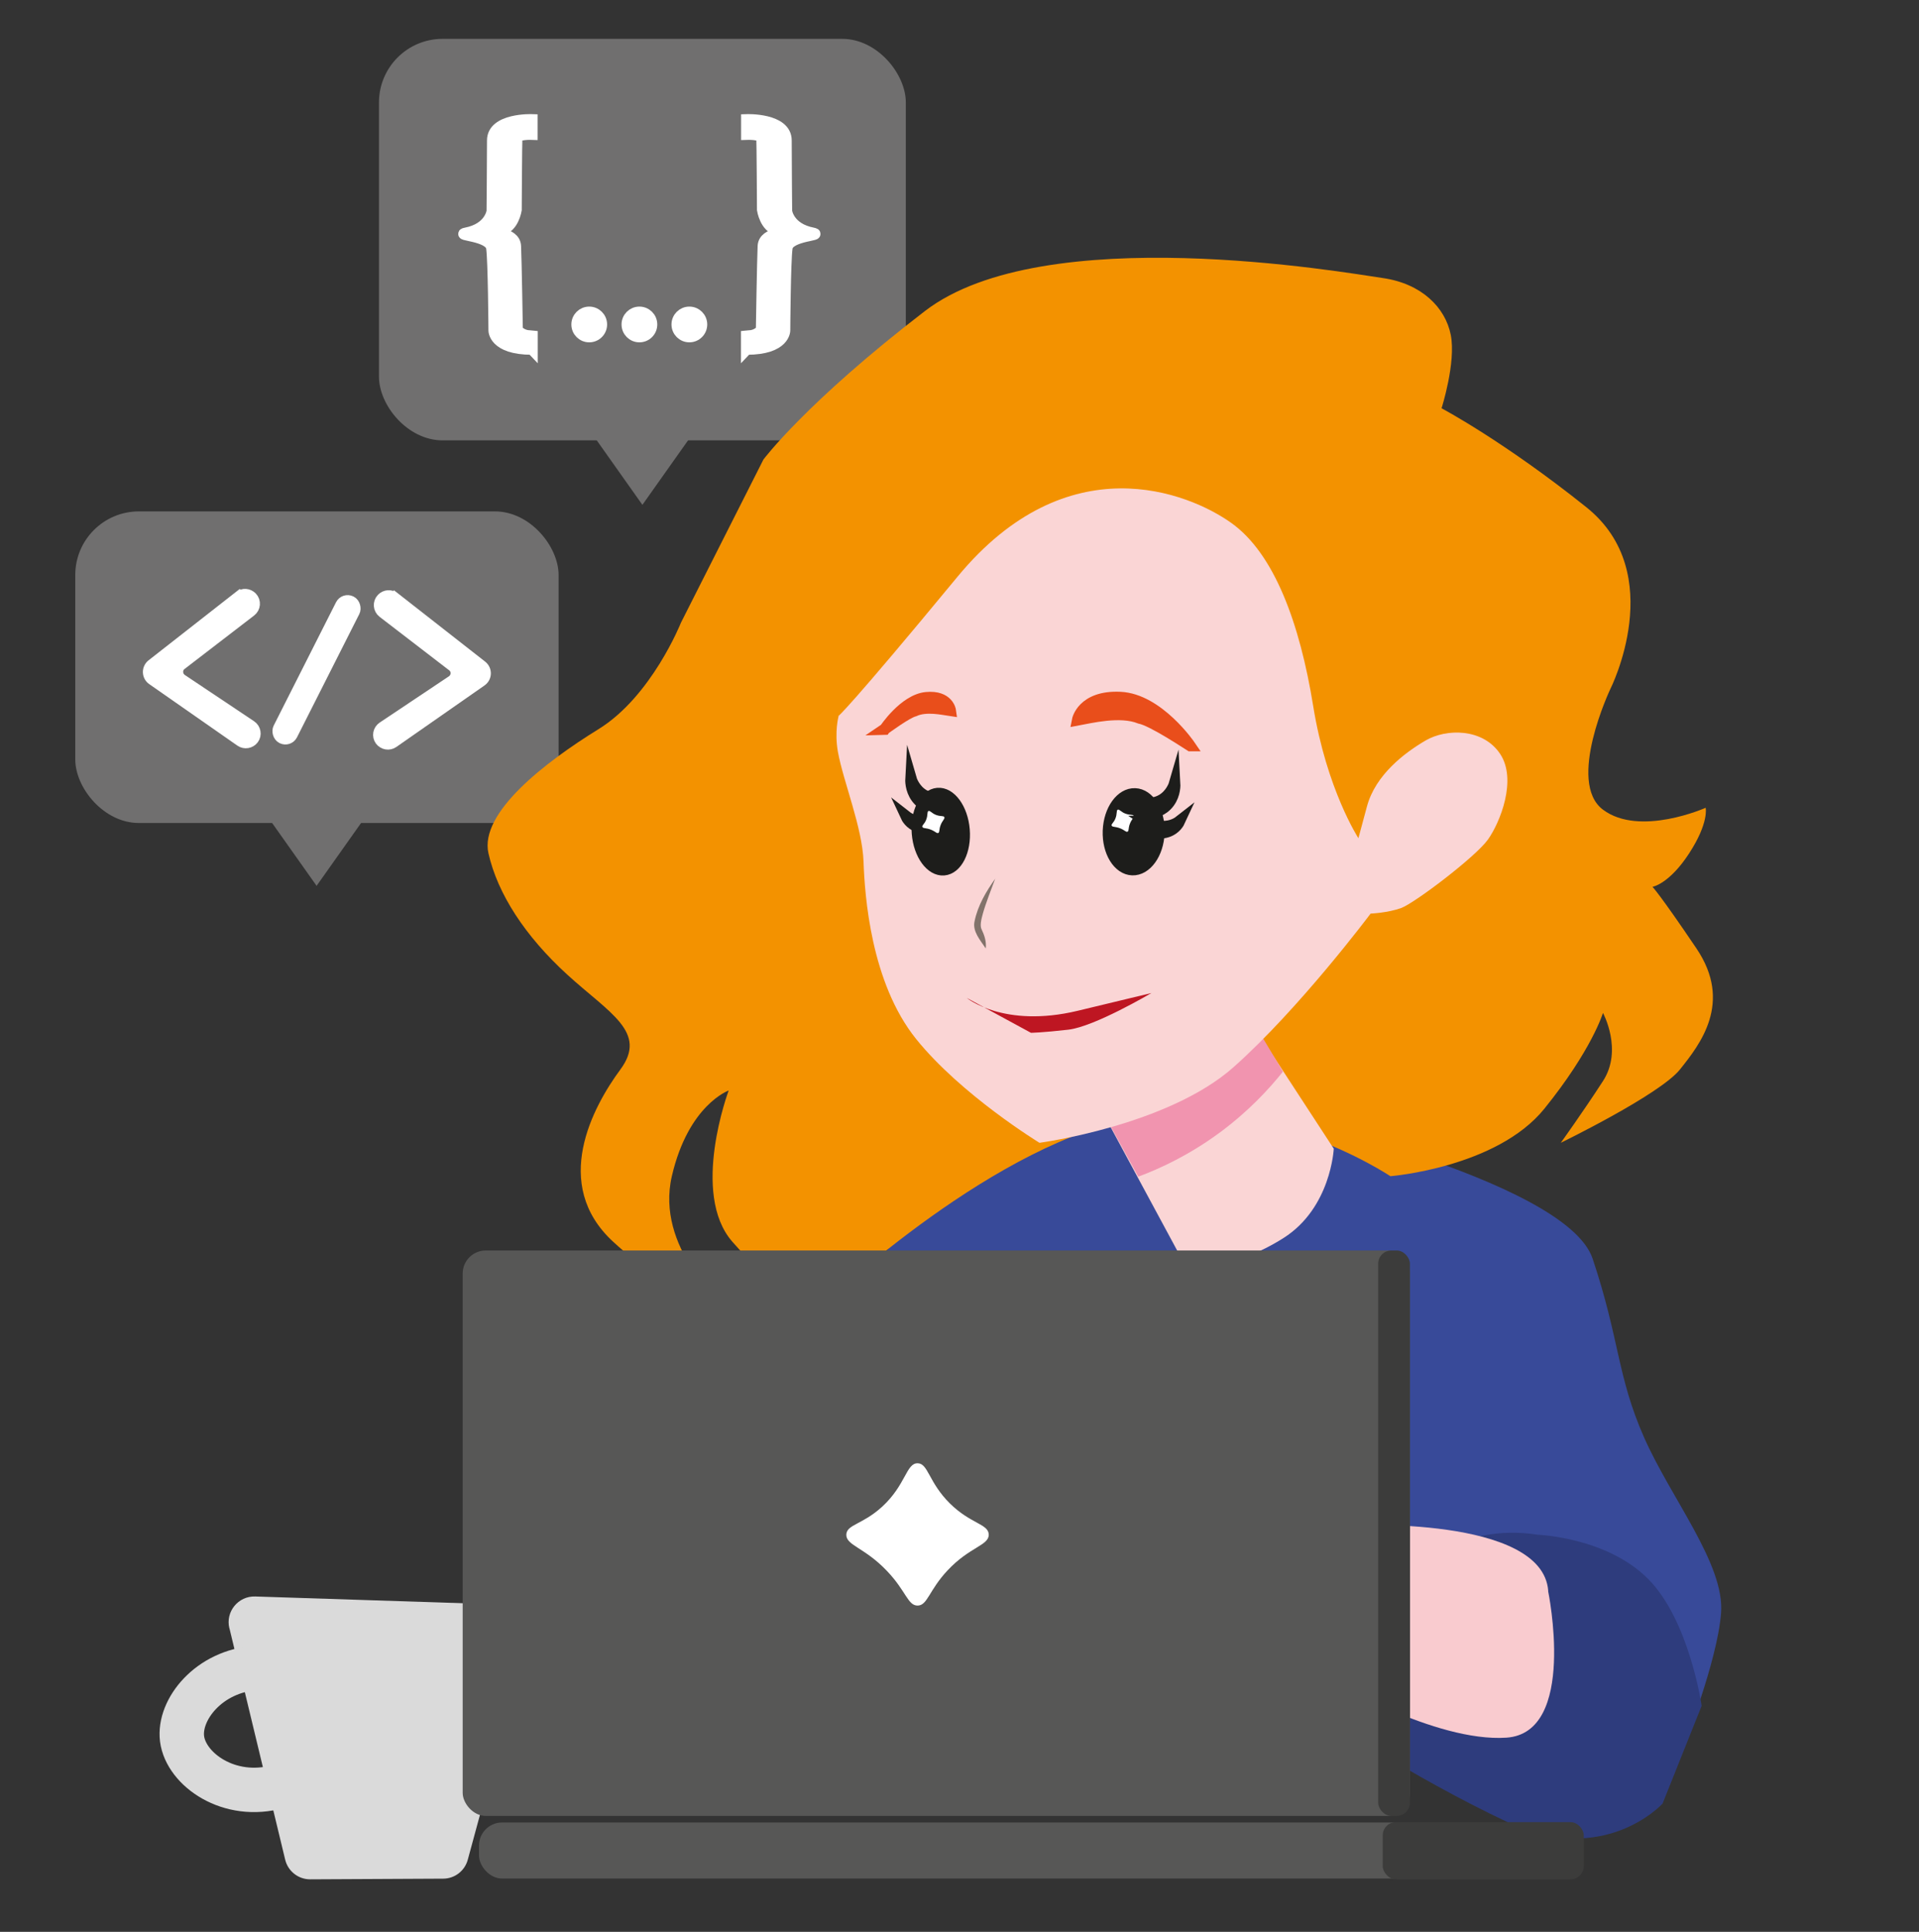 <?xml version="1.0" encoding="UTF-8"?>
<svg id="coding" xmlns="http://www.w3.org/2000/svg" viewBox="0 0 172.87 174.03">
  <rect x="0" y="0" width="172.87" height="174.03" fill="#333333" stroke="none"/>
  <defs>
    <style>
      .cls-1 {
        fill: #706f6f;
      }

      .cls-2 {
        fill: #82736b;
      }

      .cls-3 {
        fill: #dadada;
      }

      .cls-4 {
        stroke: #fff;
      }

      .cls-4, .cls-5 {
        fill: #fff;
      }

      .cls-4, .cls-6, .cls-7, .cls-8, .cls-9 {
        stroke-miterlimit: 10;
      }

      .cls-6 {
        stroke: #dadada;
        stroke-width: 4px;
      }

      .cls-6, .cls-9 {
        fill: none;
      }

      .cls-10 {
        fill: #2e3c7d;
      }

      .cls-11 {
        fill: #3c3c3b;
      }

      .cls-12 {
        fill: #f39200;
      }

      .cls-13 {
        fill: #f9cbcf;
      }

      .cls-14 {
        fill: #384a99;
      }

      .cls-15 {
        fill: #fad5d5;
      }

      .cls-7 {
        fill: #e94e1b;
        stroke: #e94e1b;
      }

      .cls-16 {
        fill: #575756;
      }

      .cls-8 {
        fill: #1d1d1b;
      }

      .cls-8, .cls-9 {
        stroke: #1d1d1b;
      }

      .cls-17 {
        fill: #be1622;
      }

      .cls-18 {
        fill: #f194af;
      }

      @keyframes simpleFloat {
  0% {
    transform: translateY(0);
  }
  50% {
    transform: translateY(-6px);
  }
  100% {
    transform: translateY(0);
  }
}

#code1,
#code2 {
  animation: simpleFloat 3s ease-in-out infinite;
}

/* Offset for code2 */
#code2 {
  animation-delay: 1.5s;
}

    </style>
  </defs>
  <g id="code1">
    <polygon class="cls-1" points="52.25 37.54 57.87 45.48 63.49 37.54 52.25 37.54"/>
    <rect class="cls-1" x="34.14" y="3.5" width="47.46" height="36.17" rx="5.73" ry="5.73"/>
    <path class="cls-4" d="M47.93,31.46c-3.47,0-3.43-1.7-3.43-1.7,0,0-.04-6.32-.21-7.44s-3.31-1.13-2.32-1.32c2.19-.42,2.36-1.98,2.36-1.98,0,0,.04-4.37.04-6.37s3.56-1.87,3.56-1.87v1.32s-1.34-.05-1.37.33-.06,6.47-.06,6.47c0,0-.25,1.63-1.38,1.8-1.23.19-1.13.23-1.13.23,0,0,2.39-.07,2.45,1.24s.16,7.57.16,7.57c0,0,.39.5,1.09.51.07,0,.25.02.25.02v1.2Z"/>
    <path class="cls-4" d="M67.26,31.46c3.47,0,3.43-1.7,3.43-1.7,0,0,.04-6.32.21-7.44s3.31-1.13,2.32-1.32c-2.19-.42-2.36-1.98-2.36-1.98,0,0-.04-4.37-.04-6.37s-3.56-1.87-3.56-1.87v1.32s1.34-.05,1.37.33.06,6.47.06,6.47c0,0,.25,1.63,1.38,1.8,1.23.19,1.13.23,1.13.23,0,0-2.39-.07-2.45,1.24s-.16,7.57-.16,7.57c0,0-.39.5-1.09.51-.07,0-.25.02-.25.02v1.2Z"/>
    <circle class="cls-4" cx="53.08" cy="29.23" r="1.11"/>
    <circle class="cls-4" cx="57.6" cy="29.23" r="1.11"/>
    <circle class="cls-4" cx="62.1" cy="29.23" r="1.11"/>
  </g>
  <g id="code2">
    <rect class="cls-1" x="6.78" y="46.07" width="43.54" height="28.07" rx="5.73" ry="5.73"/>
    <g>
      <path class="cls-4" d="M21.56,53.72l-7.87,6.16c-.44.35-.42,1.02.04,1.34l7.94,5.54c.37.26.88.17,1.15-.19h0c.28-.38.18-.92-.21-1.18l-6.24-4.17c-.47-.32-.5-1.01-.05-1.35l6.27-4.82c.39-.3.44-.88.09-1.24h0c-.3-.31-.78-.35-1.11-.08Z"/>
      <path class="cls-4" d="M35.53,53.84l7.87,6.16c.44.35.42,1.02-.04,1.34l-7.94,5.54c-.37.26-.88.17-1.15-.19h0c-.28-.38-.18-.92.21-1.18l6.24-4.17c.47-.32.5-1.01.05-1.35l-6.27-4.82c-.39-.3-.44-.88-.09-1.24h0c.3-.31.78-.35,1.11-.08Z"/>
      <rect class="cls-4" x="27.84" y="53.45" width="1.35" height="13.79" rx=".67" ry=".67" transform="translate(30.28 -6.38) rotate(26.81)"/>
      <polygon class="cls-1" points="22.9 71.86 28.52 79.8 34.14 71.86 22.9 71.86"/>
    </g>
  </g>
  <path class="cls-3" d="M20.67,146.69l5.02,20.84c.25,1.04,1.19,1.78,2.26,1.77l11.97-.06c1.04,0,1.95-.7,2.22-1.71l5.45-20.06c.39-1.44-.67-2.87-2.16-2.92l-22.44-.73c-1.53-.05-2.69,1.37-2.33,2.86Z"/>
  <path class="cls-14" d="M76.09,123.1s.59-11.95,12.69-18.35c12.1-6.4,24.52-4.65,24.52-4.65,0,0,27.74,6.03,30.17,13.29s2.2,10.57,4.62,16.07c2.42,5.5,7.29,11.45,6.95,15.85-.34,4.4-3.43,12.11-3.43,12.11,0,0-.66,2.91-4.84,3.88-4.18.97-10.22,0-10.22,0l-8.71-2.78-51.74.88v-36.31Z"/>
  <path class="cls-10" d="M138.54,138.26s6.17.22,9.91,3.96,4.84,11.45,4.84,11.45l-3.52,8.81s-5.25,5.77-13.96,1.67c-8.71-4.1-16.86-9.6-16.86-9.6,0,0,5.5-18.5,19.6-16.29Z"/>
  <path class="cls-13" d="M139.46,143.33s2.65,12.79-3.77,13.21c-6.43.42-15.86-5.23-15.86-5.23,0,0-2.5-2.08-.71-7.76,1.79-5.68,2.49-6.14,2.49-6.14,0,0,17.36-.89,17.86,5.91Z"/>
  <path class="cls-12" d="M129.86,36.78s1.32-4.13.83-6.61-2.64-4.62-6.11-5.12-30.51-5.28-41.26,2.97c-10.75,8.26-14.55,13.38-14.55,13.38l-7.43,14.7s-2.64,6.64-7.43,9.59c-4.79,2.96-10.73,7.52-9.91,11.18.83,3.66,3.3,7.46,7.1,10.93s7.27,5.18,4.79,8.54-6.28,10.34-.66,15.52c5.61,5.18,9.91,5.67,9.91,5.67,0,0-6.11-5.14-4.62-11.57s5.12-7.72,5.12-7.72c0,0-3.47,9.27.33,13.62,3.8,4.35,7.27,6.5,7.27,6.5,0,0,14.05-13.7,26.92-17.17,12.87-3.47,25.09,4.77,25.09,4.77,0,0,9.58-.77,13.87-6.08s5.28-8.63,5.28-8.63c0,0,1.82,3.33,0,6.14s-3.8,5.56-3.8,5.56c0,0,8.92-4.34,10.73-6.6s4.79-6.03,1.49-10.91c-3.3-4.89-3.96-5.55-3.96-5.55,0,0,1.49-.23,3.3-3.01s1.49-4.11,1.49-4.11c0,0-5.94,2.65-9.25.17s.66-10.86.66-10.86c0,0,5.28-10.43-2.15-16.38s-13.05-8.92-13.05-8.92Z"/>
  <path class="cls-15" d="M112.25,91.37l7.9,12.11s-.24,5.33-4.53,8.05-8.57,2.99-8.57,2.99l-7.94-14.72,13.15-8.44Z"/>
  <path class="cls-18" d="M112.85,91.98l2.72,4.56c-1.26,1.58-3.11,3.58-5.68,5.48-2.75,2.03-5.38,3.25-7.35,3.98-.95-1.72-1.89-3.44-2.84-5.17l13.15-8.86Z"/>
  <path class="cls-15" d="M75.54,64.53s-.38,1.38-.06,3.19c.49,2.71,2.2,6.8,2.31,9.89.11,3.1.66,10.91,4.73,15.98,4.07,5.06,11.12,9.36,11.12,9.36,0,0,11.56-1.54,17.5-6.83,5.94-5.28,12.33-13.82,12.33-13.82,0,0,1.54-.06,2.75-.5s6.72-4.62,7.82-6.17,2.64-5.39,1.1-7.71-4.84-2.31-6.72-1.21-4.51,3.08-5.28,5.94l-.77,2.86s-2.86-4.4-4.07-11.89-3.52-13.76-7.38-16.51c-3.85-2.75-14.75-7.16-24.66,4.84s-10.73,12.55-10.73,12.55Z"/>
  <path class="cls-17" d="M87.09,89.9s3.33,2.75,9.98,1.16l6.65-1.6s-5.12,3.03-7.49,3.3-3.36.28-3.36.28l-5.78-3.14Z"/>
  <ellipse class="cls-8" cx="102.13" cy="74.93" rx="3.43" ry="2.29" transform="translate(23.52 174.26) rotate(-87.91)"/>
  <ellipse class="cls-8" cx="84.74" cy="74.93" rx="2.12" ry="3.46" transform="translate(-5.86 7.2) rotate(-4.71)"/>
  <rect class="cls-16" x="41.68" y="112.65" width="85.33" height="50.94" rx="2.08" ry="2.08"/>
  <rect class="cls-11" x="124.15" y="112.65" width="2.86" height="50.94" rx="1.19" ry="1.19"/>
  <path class="cls-5" d="M89.07,138.23c.03,1-1.71,1.1-3.71,3.24-1.69,1.8-1.8,3.16-2.7,3.17-.89,0-1.03-1.31-2.76-3.12-2.02-2.13-3.71-2.3-3.66-3.29.05-.9,1.46-.88,3.23-2.5,2.14-1.97,2.16-3.92,3.19-3.91.96,0,.98,1.72,2.93,3.64,1.87,1.83,3.45,1.82,3.48,2.78Z"/>
  <rect class="cls-16" x="43.15" y="164.18" width="85.33" height="5.05" rx="2.08" ry="2.08"/>
  <rect class="cls-11" x="124.56" y="164.15" width="18.11" height="5.15" rx="1.19" ry="1.19"/>
  <path class="cls-6" d="M23.12,150.25c-4.32.28-7.05,3.77-6.72,6.39.35,2.75,4.24,5.56,8.7,4.29"/>
  <g>
    <path class="cls-5" d="M102.12,73.5c.07.15-.19.29-.35.75-.14.39-.06.61-.2.67-.14.06-.25-.13-.64-.29-.46-.19-.73-.1-.79-.26-.05-.14.17-.23.33-.61.19-.45.07-.75.22-.82.15-.06.27.2.7.36.41.15.66.05.73.19Z"/>
    <g>
      <path class="cls-2" d="M89.66,79.13c-.34.92-.86,2.24-1.12,3.17-.14.51-.29,1.1-.11,1.43.25.52.44,1.1.37,1.71-.5-.75-1.21-1.54-1.01-2.44.29-1.43,1.05-2.7,1.88-3.87h0Z"/>
      <path class="cls-7" d="M107.21,67.18c-.15-.09-3.39-2.26-4.53-2.48-1.77-.71-4.43-.05-5.62.17,0,0,.42-2.21,3.86-2.05s6.29,4.36,6.29,4.36Z"/>
      <path class="cls-7" d="M79.68,65.7c.09-.06,2.02-1.49,2.69-1.65,1.04-.49,2.57-.14,3.25-.04,0,0-.19-1.36-2.18-1.17s-3.75,2.86-3.75,2.86Z"/>
      <path class="cls-8" d="M84.57,71.92c-.24.02-.78.03-1.36-.31-.81-.48-1.1-1.32-1.16-1.53-.01.18-.05,1.03.5,1.78.61.83,1.46.91,1.61.92.14-.28.28-.57.42-.85Z"/>
      <path class="cls-9" d="M84.57,73.55c-.2.13-.69.41-1.34.45-.91.06-1.49-.38-1.63-.49.06.13.35.74,1.13.99.86.28,1.66-.09,1.79-.15.01-.27.03-.53.04-.8Z"/>
      <path class="cls-8" d="M103.31,72.35c.24.02.78.03,1.36-.31.81-.48,1.1-1.32,1.16-1.53.01.18.05,1.03-.5,1.78-.61.83-1.46.91-1.61.92-.14-.28-.28-.57-.42-.85Z"/>
      <path class="cls-9" d="M103.31,73.99c.2.13.69.41,1.34.45.91.06,1.49-.38,1.63-.49-.06.13-.35.74-1.13.99-.86.28-1.66-.09-1.79-.15-.01-.27-.03-.53-.04-.8Z"/>
      <path class="cls-5" d="M85.07,73.62c.07.15-.19.29-.35.75-.14.39-.06.61-.2.67-.14.06-.25-.13-.64-.29-.46-.19-.73-.1-.79-.26-.05-.14.17-.23.33-.61.19-.45.07-.75.22-.82.15-.06.27.2.7.36.41.15.66.05.73.19Z"/>
    </g>
  </g>
</svg>